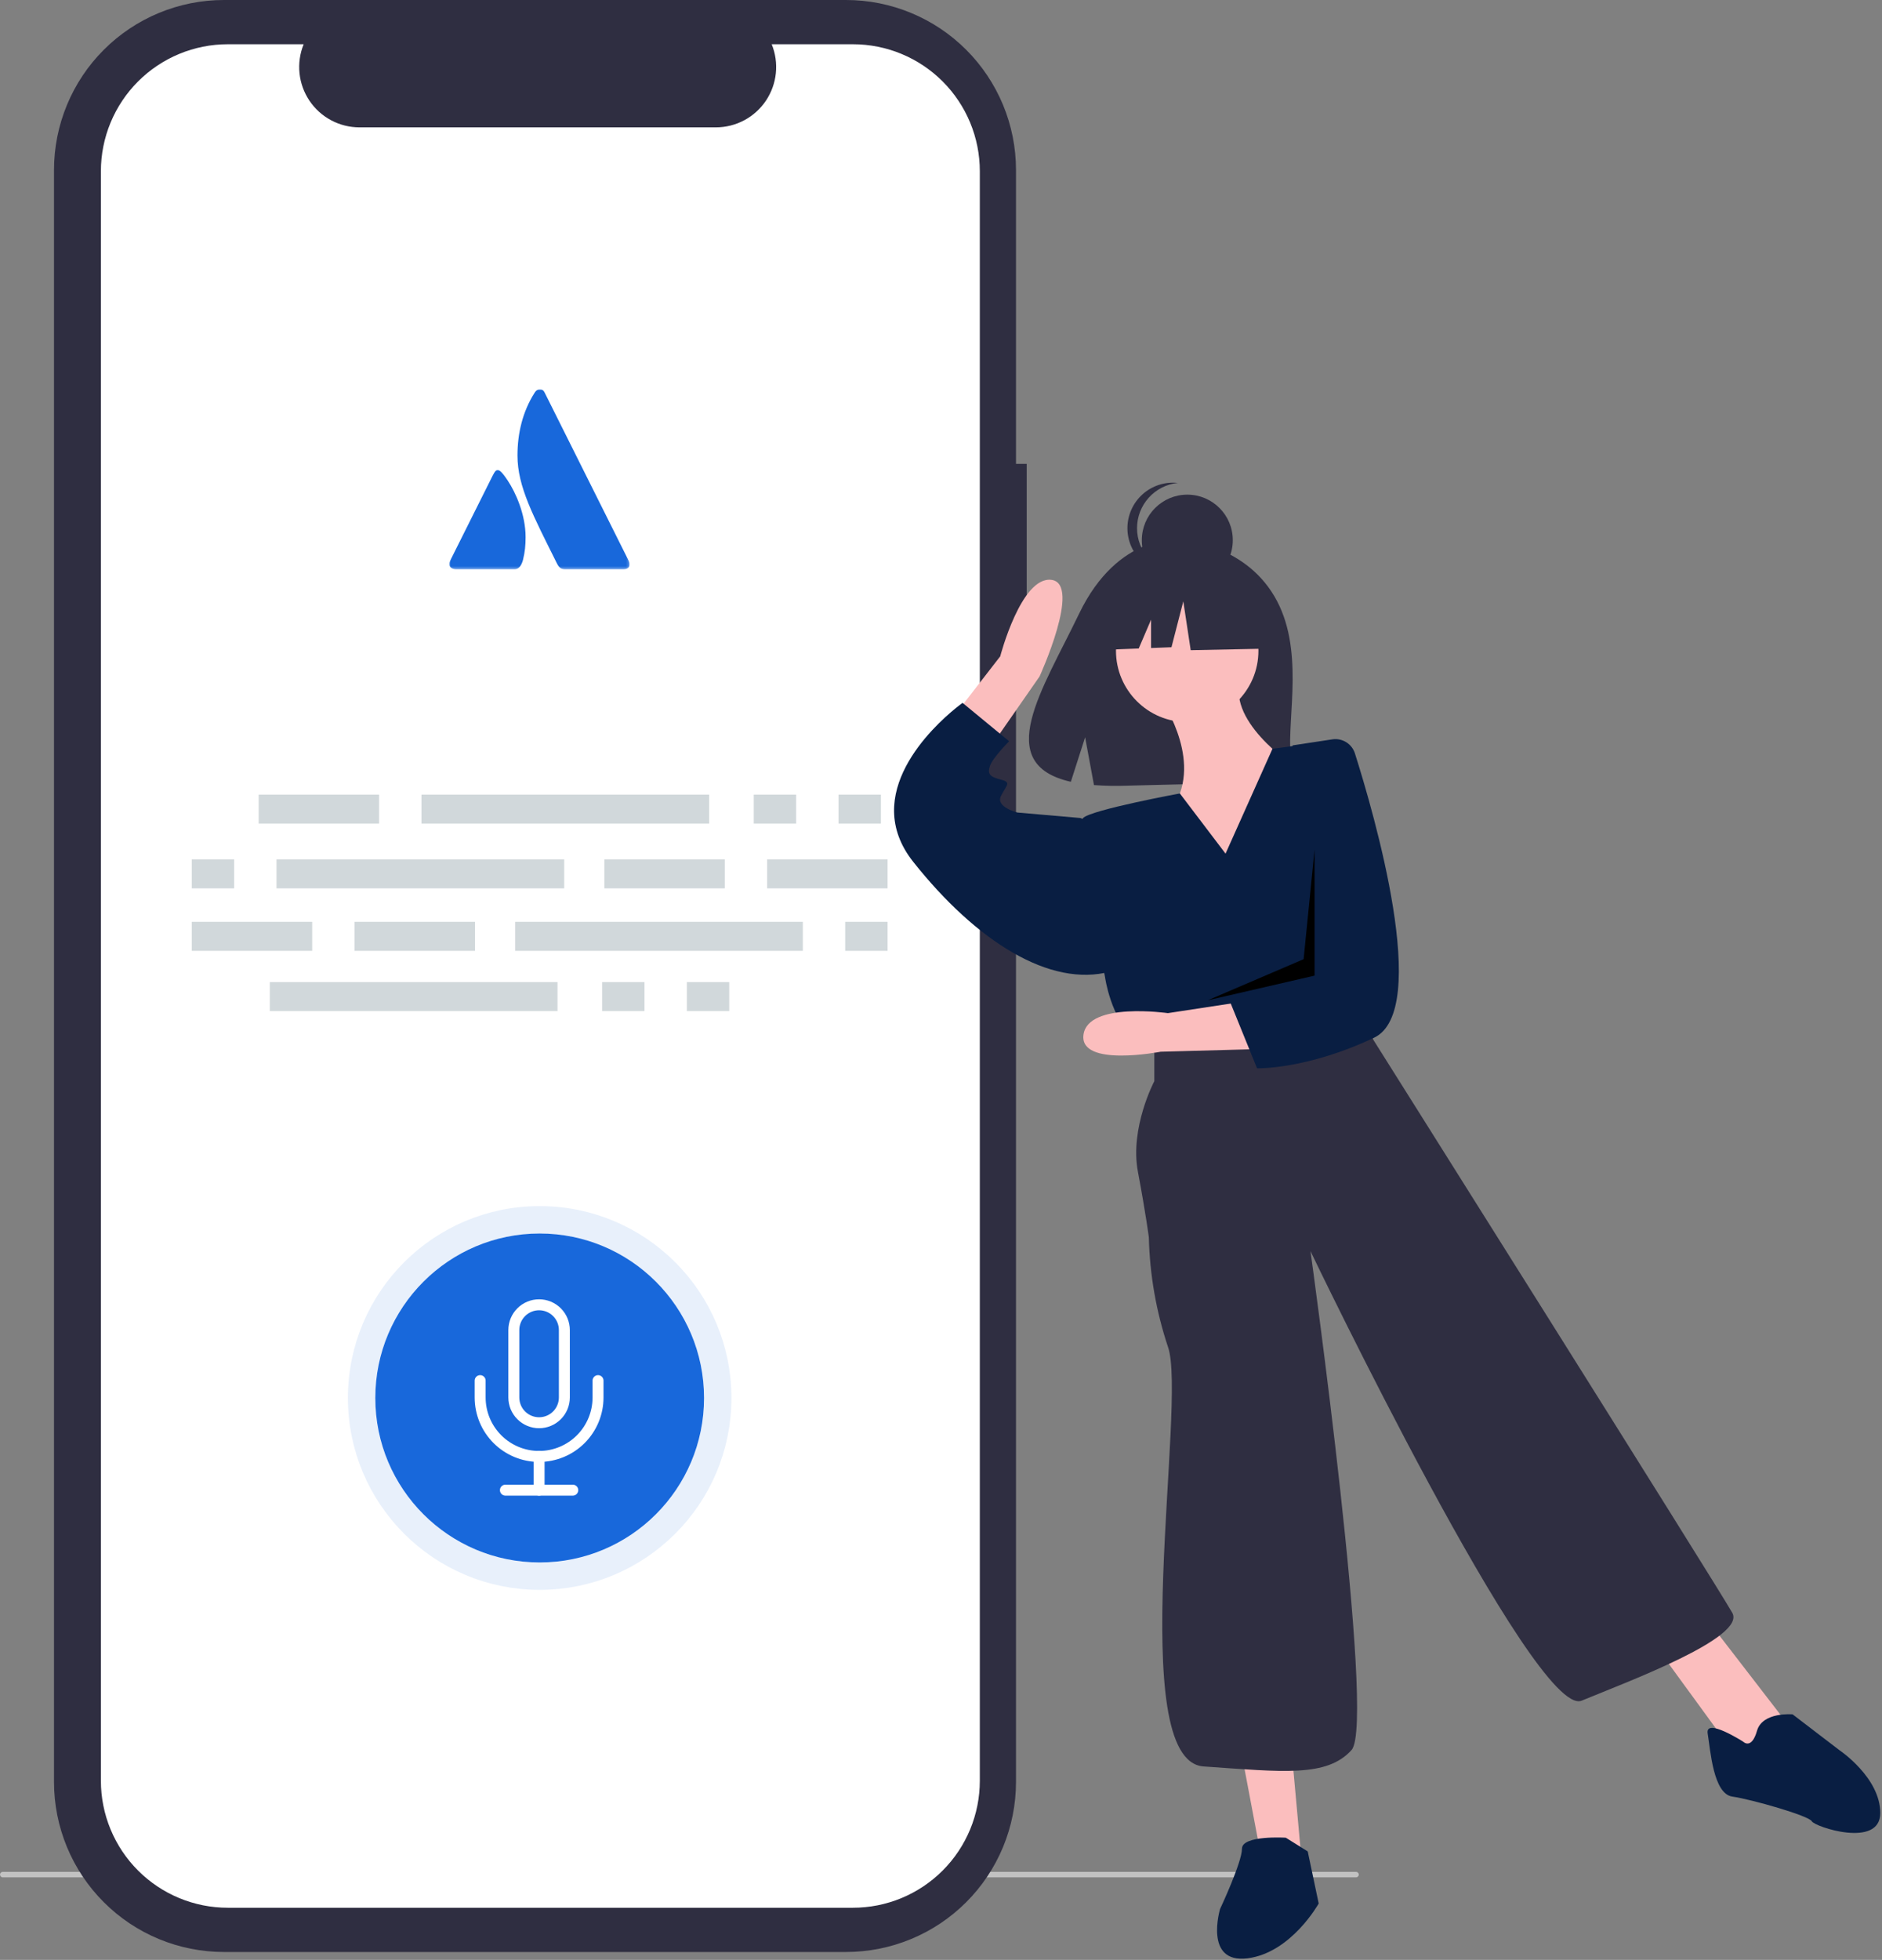 <svg width="687" height="715" viewBox="0 0 687 715" fill="none" xmlns="http://www.w3.org/2000/svg">
<rect x="0" y="0" width="687" height="715" fill="#808080" stroke="none"/>
<path d="M495 682.871H1C0.448 682.871 0 683.319 0 683.871C0 684.423 0.448 684.871 1 684.871H495C495.552 684.871 496 684.423 496 683.871C496 683.319 495.552 682.871 495 682.871Z" fill="#C2C2C2"/>
<path d="M374.789 169.224H370.877V62.037C370.877 53.89 369.272 45.823 366.155 38.296C363.037 30.77 358.467 23.931 352.707 18.17C346.946 12.409 340.107 7.84 332.58 4.722C325.054 1.605 316.987 -3.02037e-05 308.84 4.26382e-10H81.75C73.604 -2.88905e-05 65.537 1.605 58.01 4.722C50.483 7.84 43.644 12.409 37.884 18.17C32.123 23.931 27.553 30.77 24.436 38.296C21.318 45.823 19.713 53.89 19.713 62.037V650.072C19.713 658.218 21.318 666.285 24.436 673.812C27.553 681.339 32.123 688.178 37.884 693.938C43.644 699.699 50.483 704.269 58.01 707.386C65.537 710.504 73.604 712.108 81.75 712.108H308.84C316.987 712.108 325.054 710.504 332.58 707.386C340.107 704.269 346.946 699.699 352.707 693.938C358.467 688.178 363.037 681.339 366.155 673.812C369.272 666.285 370.877 658.218 370.877 650.072V245.521H374.79L374.789 169.224Z" fill="#2F2E41"/>
<path d="M311.343 16.141H281.7C283.063 19.483 283.584 23.109 283.215 26.699C282.847 30.29 281.601 33.735 279.588 36.731C277.575 39.726 274.856 42.181 271.67 43.878C268.485 45.576 264.931 46.464 261.321 46.464H131.225C127.615 46.464 124.061 45.576 120.876 43.878C117.69 42.181 114.971 39.726 112.958 36.731C110.945 33.735 109.699 30.29 109.331 26.699C108.962 23.109 109.483 19.483 110.846 16.141H83.159C77.076 16.141 71.051 17.339 65.43 19.667C59.81 21.995 54.702 25.408 50.4 29.71C46.098 34.012 42.686 39.119 40.358 44.74C38.029 50.361 36.831 56.385 36.831 62.469V649.641C36.831 655.725 38.029 661.749 40.358 667.37C42.686 672.991 46.098 678.098 50.4 682.4C54.702 686.702 59.809 690.115 65.43 692.443C71.051 694.771 77.076 695.969 83.159 695.969H311.343C317.427 695.969 323.451 694.771 329.072 692.443C334.693 690.115 339.8 686.702 344.102 682.4C348.404 678.098 351.816 672.991 354.145 667.37C356.473 661.749 357.671 655.725 357.671 649.641V62.469C357.671 56.385 356.473 50.361 354.145 44.74C351.816 39.119 348.404 34.012 344.102 29.71C339.8 25.408 334.693 21.995 329.072 19.667C323.451 17.339 317.427 16.141 311.343 16.141Z" fill="white"/>
<mask id="mask0_494_28" style="mask-type:luminance" maskUnits="userSpaceOnUse" x="164" y="142" width="66" height="66">
<path d="M229.802 142H164V207.684H229.802V142Z" fill="white"/>
</mask>
<g mask="url(#mask0_494_28)">
<path d="M229.091 203.771L198.976 143.541C198.383 142.237 197.79 142 197.079 142C196.486 142 195.775 142.237 195.063 143.423C190.795 150.181 188.898 158.006 188.898 166.187C188.898 177.569 194.708 188.239 203.244 205.431C204.193 207.328 204.904 207.684 206.564 207.684H227.431C228.972 207.684 229.802 207.091 229.802 205.905C229.802 205.312 229.684 204.957 229.091 203.771ZM185.341 175.316C182.97 171.759 182.259 171.522 181.666 171.522C181.073 171.522 180.717 171.759 179.65 173.893L164.593 204.008C164.119 204.957 164 205.312 164 205.787C164 206.735 164.83 207.684 166.608 207.684H187.831C189.254 207.684 190.321 206.498 190.914 204.245C191.625 201.4 191.862 198.91 191.862 195.946C191.862 187.647 188.187 179.584 185.341 175.316Z" fill="#1868DB"/>
</g>
<path d="M138.385 289.887H94.423V300.47H138.385V289.887Z" fill="#D1D8DB"/>
<path d="M290.622 289.887H275.154V300.47H290.622V289.887Z" fill="#D1D8DB"/>
<path d="M321.558 289.887H306.09V300.47H321.558V289.887Z" fill="#D1D8DB"/>
<path d="M258.872 289.887H153.853V300.47H258.872V289.887Z" fill="#D1D8DB"/>
<path d="M235.263 358.271H219.795V368.855H235.263V358.271Z" fill="#D1D8DB"/>
<path d="M266.199 358.271H250.731V368.855H266.199V358.271Z" fill="#D1D8DB"/>
<path d="M203.513 358.271H98.494V368.855H203.513V358.271Z" fill="#D1D8DB"/>
<path d="M264.57 313.496H220.609V324.079H264.57V313.496Z" fill="#D1D8DB"/>
<path d="M324 313.496H280.039V324.079H324V313.496Z" fill="#D1D8DB"/>
<path d="M85.468 313.496H70V324.079H85.468V313.496Z" fill="#D1D8DB"/>
<path d="M205.955 313.496H100.936V324.079H205.955V313.496Z" fill="#D1D8DB"/>
<path d="M129.43 346.875H173.391V336.292H129.43V346.875Z" fill="#D1D8DB"/>
<path d="M70 346.875H113.961V336.292H70V346.875Z" fill="#D1D8DB"/>
<path d="M308.532 346.875H324V336.292H308.532V346.875Z" fill="#D1D8DB"/>
<path d="M188.045 346.875H293.064V336.292H188.045V346.875Z" fill="#D1D8DB"/>
<path d="M197 570C230.137 570 257 543.137 257 510C257 476.863 230.137 450 197 450C163.863 450 137 476.863 137 510C137 543.137 163.863 570 197 570Z" fill="#1868DB"/>
<path d="M197 445C232.899 445 262 474.101 262 510C262 545.899 232.899 575 197 575C161.101 575 132 545.899 132 510C132 474.101 161.101 445 197 445Z" stroke="#1868DB" stroke-opacity="0.1" stroke-width="10"/>
<path d="M196.789 476C194.343 476 191.998 476.972 190.268 478.701C188.539 480.43 187.567 482.776 187.567 485.221V509.811C187.567 512.257 188.539 514.602 190.268 516.331C191.998 518.061 194.343 519.032 196.789 519.032C199.234 519.032 201.58 518.061 203.309 516.331C205.038 514.602 206.01 512.257 206.01 509.811V485.221C206.01 482.776 205.038 480.43 203.309 478.701C201.58 476.972 199.234 476 196.789 476Z" stroke="white" stroke-width="4" stroke-linecap="round" stroke-linejoin="round"/>
<path d="M218.305 503.664V509.812C218.305 515.518 216.038 520.991 212.003 525.026C207.968 529.061 202.495 531.328 196.789 531.328C191.082 531.328 185.609 529.061 181.574 525.026C177.539 520.991 175.272 515.518 175.272 509.812V503.664" stroke="white" stroke-width="4" stroke-linecap="round" stroke-linejoin="round"/>
<path d="M196.789 531.328V543.623" stroke="white" stroke-width="4" stroke-linecap="round" stroke-linejoin="round"/>
<path d="M184.494 543.622H209.084" stroke="white" stroke-width="4" stroke-linecap="round" stroke-linejoin="round"/>
<path d="M465.17 217.483C453.563 197.871 430.6 196.957 430.6 196.957C430.6 196.957 408.223 194.095 393.869 223.965C380.489 251.806 362.024 278.686 390.896 285.204L396.111 268.972L399.341 286.412C403.452 286.708 407.576 286.778 411.694 286.623C442.614 285.625 472.06 286.915 471.112 275.82C469.851 261.071 476.338 236.354 465.17 217.483Z" fill="#2F2E41"/>
<path d="M423.371 254.418C423.371 254.418 438.371 275.418 429.371 292.418C420.371 309.418 450.371 327.418 450.371 327.418L472.371 279.418C472.371 279.418 446.371 262.418 453.371 246.418L423.371 254.418Z" fill="#FBBEBE"/>
<path d="M433.371 263.418C447.73 263.418 459.371 251.777 459.371 237.418C459.371 223.059 447.73 211.418 433.371 211.418C419.011 211.418 407.371 223.059 407.371 237.418C407.371 251.777 419.011 263.418 433.371 263.418Z" fill="#FBBEBE"/>
<path d="M343.391 267.474L365.119 239.44C365.119 239.44 372.77 210.055 383.85 211.545C394.931 213.035 379.474 246.785 379.474 246.785L357.884 277.815L343.391 267.474Z" fill="#FBBEBE"/>
<path d="M453.371 640.418L460.371 677.418L475.371 681.418L471.371 637.418L453.371 640.418Z" fill="#FBBEBE"/>
<path d="M604.371 600.418L631.371 637.418L642.371 642.418L651.371 627.418L624.371 592.418L604.371 600.418Z" fill="#FBBEBE"/>
<path d="M447.37 311.418L430.689 289.459C430.689 289.459 398.37 295.418 395.37 298.418C392.37 301.418 403.37 356.418 403.37 356.418C403.37 356.418 405.37 371.418 414.37 379.418L423.37 385.418L497.37 370.418L500.153 337.492C501.166 325.499 499.663 313.427 495.74 302.049C491.817 290.671 485.56 280.238 477.37 271.418L464.495 273.178L447.37 311.418Z" fill="#091E42"/>
<path d="M399.371 300.418L394.371 298.418L371.371 296.418C371.371 296.418 363.371 294.418 365.371 290.418C367.371 286.418 369.371 285.418 365.371 284.418C361.371 283.418 360.371 282.418 361.371 279.418C362.371 276.418 368.371 270.418 368.371 270.418L351.371 256.418C351.371 256.418 350.45 257.069 348.963 258.273C340.523 265.107 313.816 289.762 333.371 314.418C356.371 343.418 383.371 360.418 405.371 354.418L399.371 300.418Z" fill="#091E42"/>
<path d="M421.371 380.418V394.418C421.371 394.418 412.371 411.418 415.371 427.418C418.371 443.418 419.371 451.418 419.371 451.418C419.697 465.026 422.056 478.508 426.371 491.418C433.371 511.418 410.371 642.418 439.371 644.418C468.371 646.418 484.371 648.418 493.371 638.418C502.371 628.418 478.371 456.418 478.371 456.418C478.371 456.418 560.371 627.418 577.371 620.418C594.371 613.418 637.371 597.418 632.371 588.418C627.371 579.418 501.371 379.418 501.371 379.418L497.371 370.418L421.371 380.418Z" fill="#2F2E41"/>
<path d="M469.371 670.418C469.371 670.418 453.371 669.418 453.371 674.418C453.371 679.418 445.371 696.418 445.371 696.418C445.371 696.418 439.371 716.418 455.371 714.418C471.371 712.418 481.371 694.418 481.371 694.418L477.371 675.418L469.371 670.418Z" fill="#091E42"/>
<path d="M636.37 635.417C636.37 635.417 622.37 626.417 623.37 632.417C624.37 638.417 625.37 654.417 632.37 655.417C639.37 656.417 660.37 662.417 661.37 664.417C662.37 666.417 686.37 674.417 686.37 661.417C686.37 648.417 671.37 638.417 671.37 638.417L654.37 625.417C654.37 625.417 643.37 624.417 641.37 631.417C639.37 638.417 636.37 635.417 636.37 635.417Z" fill="#091E42"/>
<path d="M433.41 213.661C442.58 213.661 450.014 206.227 450.014 197.057C450.014 187.887 442.58 180.453 433.41 180.453C424.24 180.453 416.806 187.887 416.806 197.057C416.806 206.227 424.24 213.661 433.41 213.661Z" fill="#2F2E41"/>
<path d="M415.059 192.688C415.059 188.587 416.577 184.631 419.32 181.583C422.063 178.535 425.837 176.609 429.915 176.177C427.599 175.931 425.257 176.174 423.042 176.891C420.826 177.609 418.786 178.784 417.055 180.341C415.323 181.898 413.938 183.802 412.99 185.929C412.043 188.056 411.553 190.359 411.553 192.688C411.553 195.017 412.043 197.319 412.99 199.446C413.938 201.573 415.323 203.477 417.055 205.034C418.786 206.591 420.826 207.767 423.042 208.484C425.257 209.201 427.599 209.445 429.915 209.198C425.837 208.766 422.063 206.841 419.32 203.792C416.577 200.744 415.059 196.789 415.059 192.688Z" fill="#2F2E41"/>
<path d="M460.038 215.593L437.352 203.709L406.022 208.571L399.541 237.199L415.676 236.579L420.184 226.061V236.405L427.629 236.119L431.95 219.374L434.651 237.199L461.119 236.659L460.038 215.593Z" fill="#2F2E41"/>
<path d="M458.68 382.734L423.693 383.68C423.693 383.68 393.839 389.489 395.514 377.439C397.189 365.389 426.313 369.604 426.313 369.604L458.193 364.74L458.68 382.734Z" fill="#FBBEBE"/>
<path d="M486.362 269.723C488.12 269.457 489.916 269.827 491.426 270.767C492.936 271.707 494.061 273.155 494.598 274.851C501.447 296.435 522.548 368.664 501.583 378.574C476.889 390.245 458.869 389.732 458.869 389.732L449.224 365.984L458.004 357.744L467.379 297.468L471.871 271.918L486.362 269.723Z" fill="#091E42"/>
<path d="M479.871 309.918L475.871 349.918L440.871 364.918L479.871 355.918V309.918Z" fill="black"/>
</svg>
